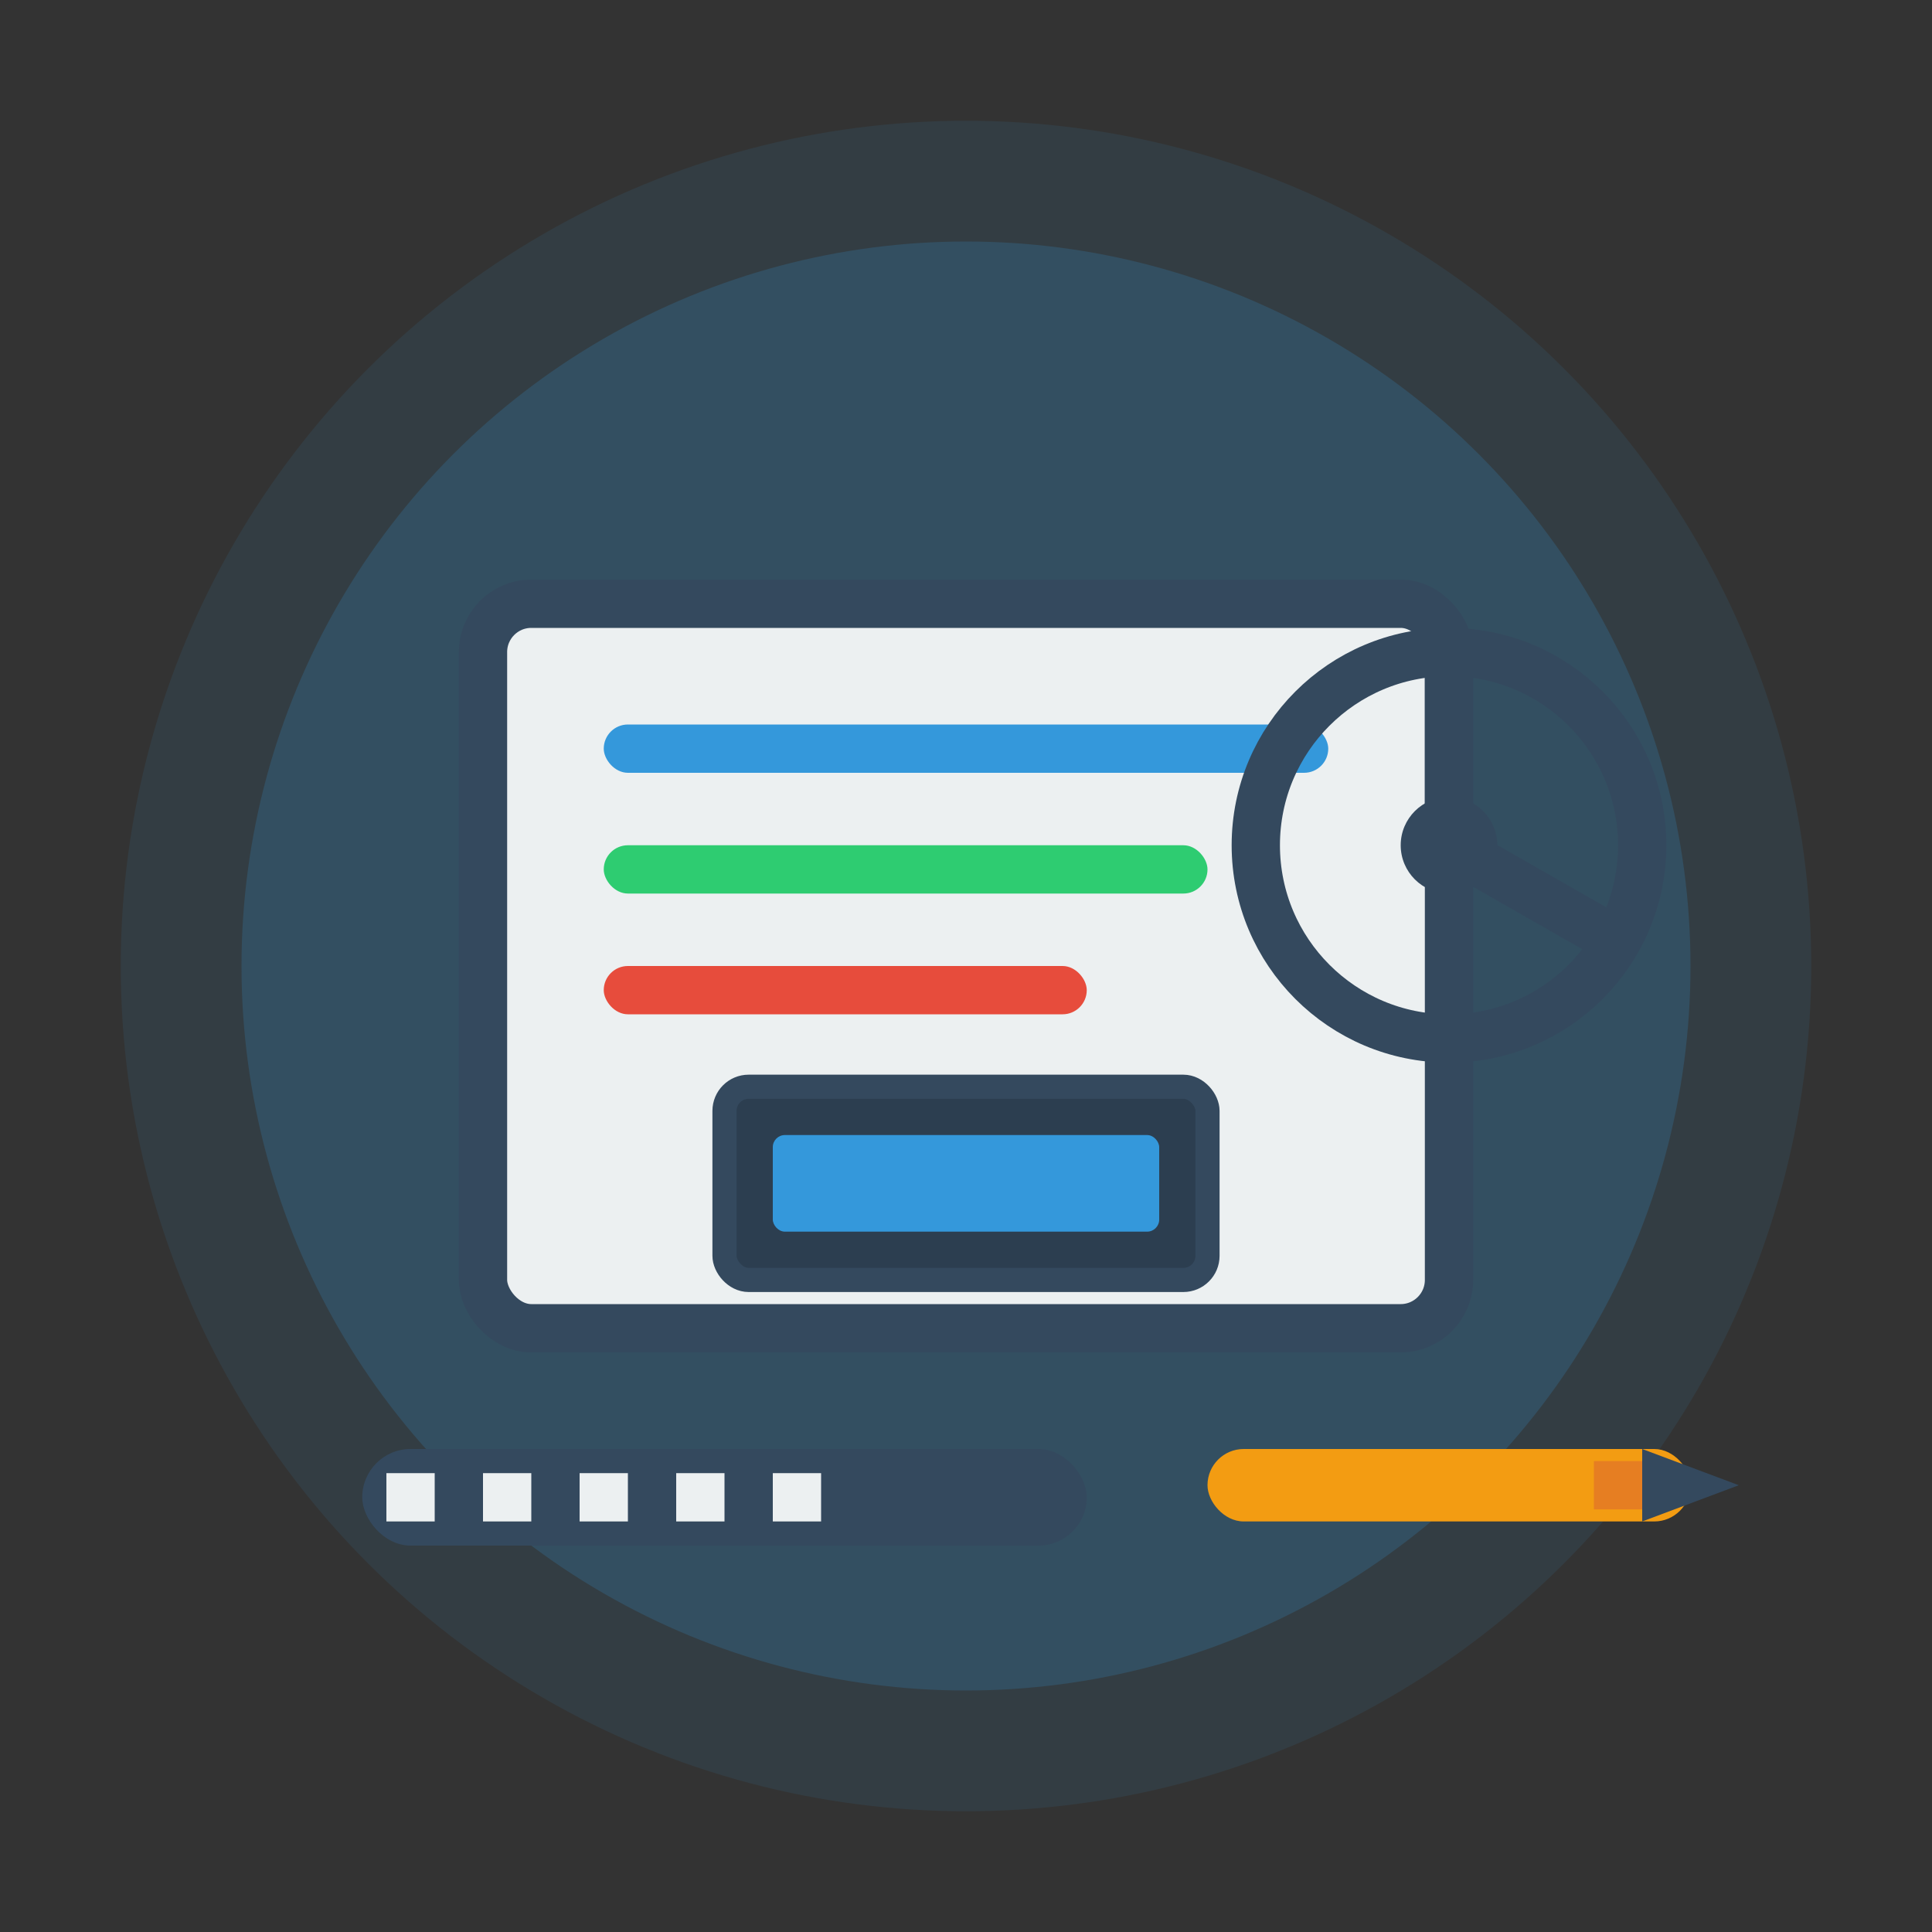 <svg width="80" height="80" viewBox="0 0 80 80" fill="none" xmlns="http://www.w3.org/2000/svg">
  <rect x="0" y="0" width="80" height="80" fill="#333333" stroke="none"/>
  <!-- Background circle -->
  <circle cx="40" cy="40" r="35" fill="#3498db" opacity="0.1"/>
  <circle cx="40" cy="40" r="30" fill="#3498db" opacity="0.2"/>
  
  <!-- Design/Planning icon -->
  <!-- Drafting board -->
  <rect x="20" y="25" width="40" height="30" rx="2" fill="#ecf0f1" stroke="#34495e" stroke-width="2"/>
  
  <!-- Design elements on board -->
  <rect x="25" y="30" width="30" height="2" rx="1" fill="#3498db"/>
  <rect x="25" y="35" width="25" height="2" rx="1" fill="#2ecc71"/>
  <rect x="25" y="40" width="20" height="2" rx="1" fill="#e74c3c"/>
  
  <!-- Display mockup -->
  <rect x="30" y="45" width="20" height="8" rx="1" fill="#2c3e50" stroke="#34495e"/>
  <rect x="32" y="47" width="16" height="4" rx="0.5" fill="#3498db"/>
  
  <!-- Ruler -->
  <rect x="15" y="60" width="30" height="4" rx="2" fill="#34495e"/>
  <rect x="16" y="61" width="2" height="2" fill="#ecf0f1"/>
  <rect x="20" y="61" width="2" height="2" fill="#ecf0f1"/>
  <rect x="24" y="61" width="2" height="2" fill="#ecf0f1"/>
  <rect x="28" y="61" width="2" height="2" fill="#ecf0f1"/>
  <rect x="32" y="61" width="2" height="2" fill="#ecf0f1"/>
  
  <!-- Pencil -->
  <rect x="50" y="60" width="20" height="3" rx="1.5" fill="#f39c12"/>
  <polygon points="68,60 68,63 72,61.5" fill="#34495e"/>
  <rect x="66" y="60.5" width="2" height="2" fill="#e67e22"/>
  
  <!-- Compass/Protractor -->
  <circle cx="60" cy="35" r="8" fill="none" stroke="#34495e" stroke-width="2"/>
  <line x1="60" y1="27" x2="60" y2="35" stroke="#34495e" stroke-width="2"/>
  <line x1="60" y1="35" x2="67" y2="39" stroke="#34495e" stroke-width="2"/>
  <circle cx="60" cy="35" r="2" fill="#34495e"/>
</svg>
